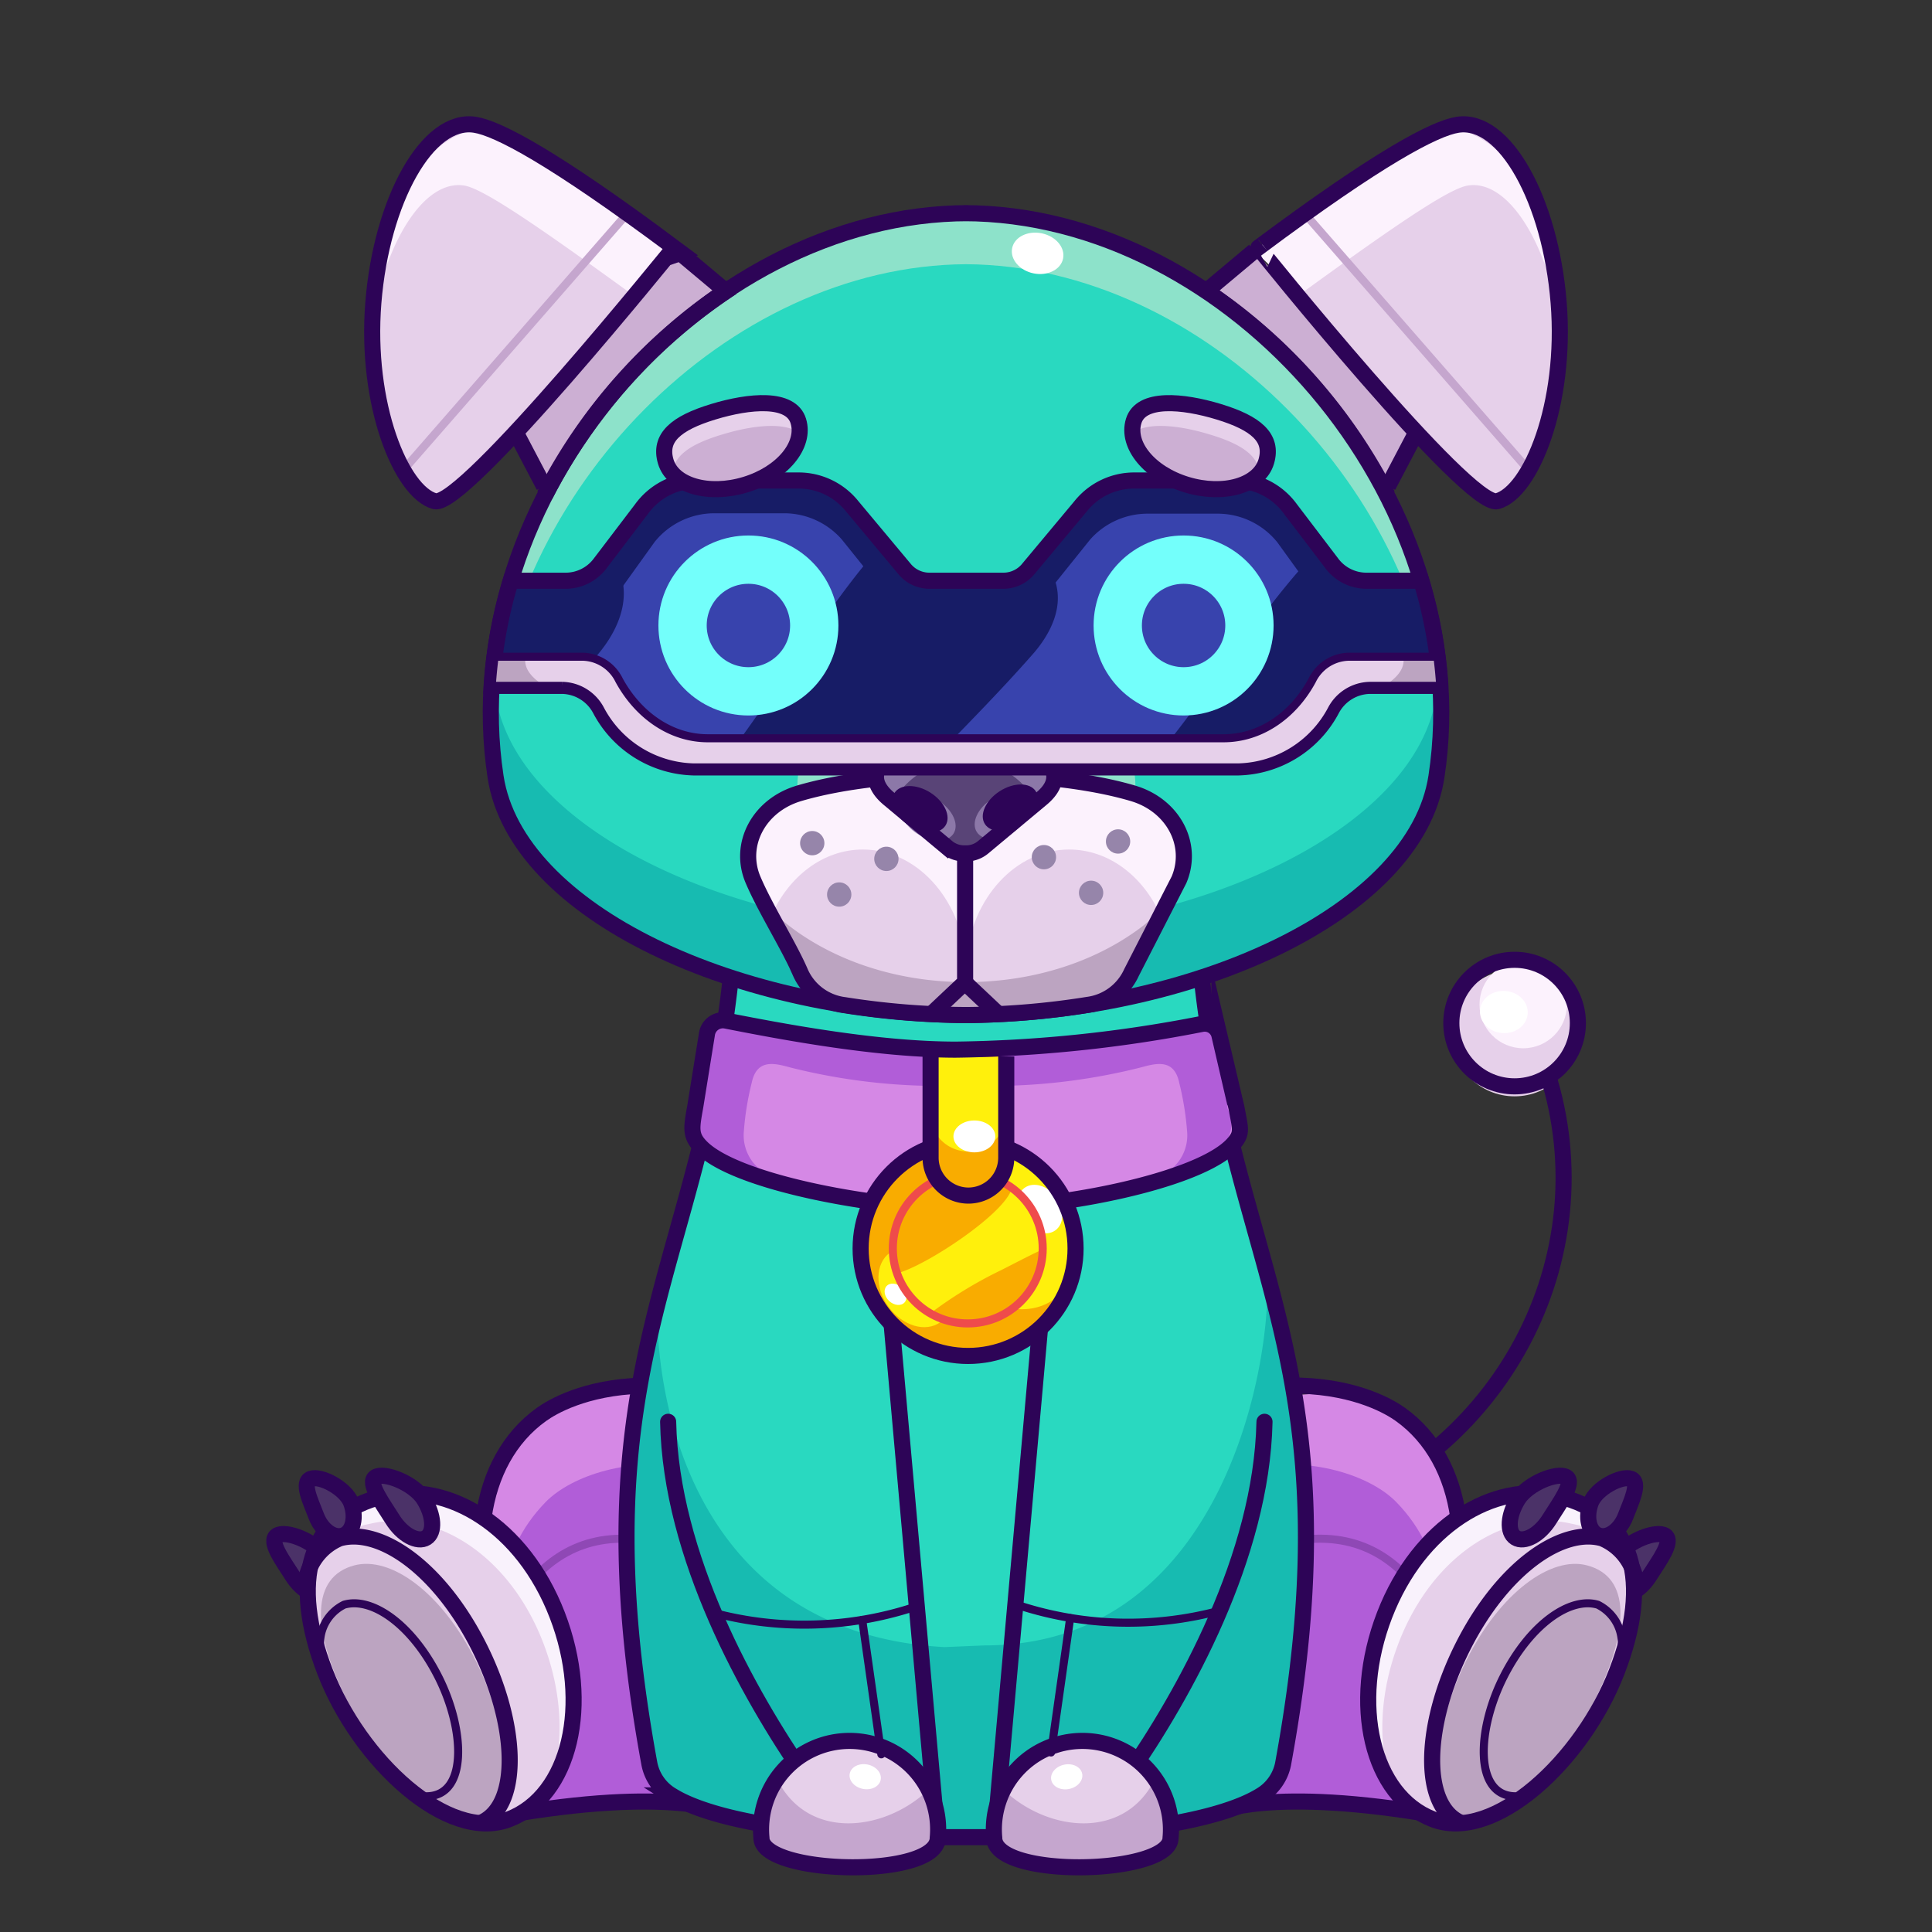 <svg xmlns="http://www.w3.org/2000/svg" viewBox="0 0 240 240">
  <rect x="0" y="0" width="240" height="240" fill="#333333" stroke="none"/>
  <svg id="tale" xmlns="http://www.w3.org/2000/svg" viewBox="0 0 240 240"><defs><style>.prefix_NdiBxye8tG_cls-1{fill:#e6d0ea;}.prefix_NdiBxye8tG_cls-2{fill:#fcf2fd;}.prefix_NdiBxye8tG_cls-3{fill:#fff;}.prefix_NdiBxye8tG_cls-4{fill:none;stroke:#2d0457;stroke-miterlimit:10;stroke-width:2px;}</style></defs><g id="_01" data-name="01"><circle class="prefix_NdiBxye8tG_cls-1" cx="188.15" cy="128.33" r="7.86"/><circle class="prefix_NdiBxye8tG_cls-2" cx="189.22" cy="124.79" r="5.43"/><ellipse class="prefix_NdiBxye8tG_cls-3" cx="186.8" cy="125.7" rx="2.62" ry="2.97" transform="translate(48.67 303.51) rotate(-86.09)"/><path class="prefix_NdiBxye8tG_cls-4" d="M192.2,133.26c7.34,23-5.77,47.68-29.31,55.2"/><circle class="prefix_NdiBxye8tG_cls-4" cx="188.15" cy="127.09" r="7.86"/></g></svg>
<svg id="ears" xmlns="http://www.w3.org/2000/svg" viewBox="0 0 240 240"><defs><style>.prefix_RauHftugeD_cls-1{fill:#ccafd3;}.prefix_RauHftugeD_cls-2{fill:#e6d0ea;}.prefix_RauHftugeD_cls-3{fill:#fcf2fd;}.prefix_RauHftugeD_cls-4,.prefix_RauHftugeD_cls-5{fill:none;}.prefix_RauHftugeD_cls-4{stroke:#2d0457;stroke-miterlimit:10;stroke-width:2px;}.prefix_RauHftugeD_cls-5{stroke:#c5a6ce;stroke-linecap:round;stroke-linejoin:round;}</style></defs><g id="_01" data-name="01"><path class="prefix_RauHftugeD_cls-1" d="M90.07,36.26l-5.88-5.09L64,53.53l3.59,6.84C72.6,50.44,81.49,43.26,90.07,36.26Z"/><path class="prefix_RauHftugeD_cls-2" d="M54,62.26c-4.15-1.15-8.64-12-7.62-24.68S53.11,14.57,59,15.5c2.82.44,9.66,4,24.75,15.26C83.72,30.76,57.57,63.24,54,62.26Z"/><path class="prefix_RauHftugeD_cls-3" d="M57.67,23.05c2.41.38,9.59,5.35,21.12,13.72a52.63,52.63,0,0,1,5.4-5.6C69.86,20.45,63.58,16.49,60.9,16.06c-5.57-.88-13.62,7.34-14.59,19.38a43.17,43.17,0,0,0-.11,4.8C47.87,30,52.7,22.26,57.67,23.05Z"/><line class="prefix_RauHftugeD_cls-4" x1="89.98" y1="36.02" x2="84.19" y2="31.17"/><line class="prefix_RauHftugeD_cls-4" x1="67.57" y1="60.39" x2="63.97" y2="53.53"/><line class="prefix_RauHftugeD_cls-5" x1="50.12" y1="58.38" x2="77.93" y2="26.52"/><path class="prefix_RauHftugeD_cls-4" d="M54,62.26c-4.15-1.15-8.64-12-7.62-24.68S53.11,14.57,59,15.5c2.82.44,9.66,4,24.75,15.26C83.72,30.76,57.57,63.24,54,62.26Z"/><path class="prefix_RauHftugeD_cls-4" d="M90.84,35.69a67.9,67.9,0,0,0-23.2,25.82"/><path class="prefix_RauHftugeD_cls-1" d="M149.93,36.26l5.88-5.09L176,53.53l-3.59,6.84C167.4,50.44,158.51,43.26,149.93,36.26Z"/><path class="prefix_RauHftugeD_cls-2" d="M186,62.26c4.15-1.15,8.64-12,7.62-24.68s-6.69-23-12.55-22.08c-2.82.44-9.66,4-24.75,15.26C156.28,30.76,182.43,63.24,186,62.26Z"/><path class="prefix_RauHftugeD_cls-3" d="M182.33,23.05c-2.41.38-9.59,5.35-21.12,13.72a52.63,52.63,0,0,0-5.4-5.6c14.33-10.72,20.61-14.68,23.29-15.11,5.57-.88,13.62,7.34,14.59,19.38a43.17,43.17,0,0,1,.11,4.8C192.13,30,187.3,22.26,182.33,23.05Z"/><line class="prefix_RauHftugeD_cls-4" x1="150.02" y1="36.02" x2="155.81" y2="31.17"/><line class="prefix_RauHftugeD_cls-4" x1="172.43" y1="60.39" x2="176.03" y2="53.53"/><line class="prefix_RauHftugeD_cls-5" x1="189.88" y1="58.38" x2="162.07" y2="26.52"/><path class="prefix_RauHftugeD_cls-4" d="M186,62.26c4.15-1.15,8.64-12,7.62-24.68s-6.69-23-12.55-22.08c-2.82.44-9.66,4-24.75,15.26C156.28,30.76,182.43,63.24,186,62.26Z"/><path class="prefix_RauHftugeD_cls-4" d="M149.16,35.69a67.9,67.9,0,0,1,23.2,25.82"/></g></svg>
<svg id="legs" xmlns="http://www.w3.org/2000/svg" viewBox="0 0 240 240"><defs><style>.prefix_YD_yCL0o7g_cls-1{fill:#d588e5;}.prefix_YD_yCL0o7g_cls-2{fill:#b15dd8;}.prefix_YD_yCL0o7g_prefix_YD_yCL0o7g_cls-10,.prefix_YD_yCL0o7g_cls-3,.prefix_YD_yCL0o7g_cls-4,.prefix_YD_yCL0o7g_cls-5{fill:none;}.prefix_YD_yCL0o7g_cls-3{stroke:#8f48b5;}.prefix_YD_yCL0o7g_prefix_YD_yCL0o7g_cls-10,.prefix_YD_yCL0o7g_cls-3,.prefix_YD_yCL0o7g_cls-4{stroke-linecap:round;stroke-linejoin:round;}.prefix_YD_yCL0o7g_prefix_YD_yCL0o7g_cls-10,.prefix_YD_yCL0o7g_cls-4,.prefix_YD_yCL0o7g_cls-5{stroke:#2d0457;}.prefix_YD_yCL0o7g_cls-4,.prefix_YD_yCL0o7g_cls-5{stroke-width:2px;}.prefix_YD_yCL0o7g_cls-5{stroke-miterlimit:10;}.prefix_YD_yCL0o7g_cls-6{fill:#4b3268;}.prefix_YD_yCL0o7g_cls-7{fill:#e6d0ea;}.prefix_YD_yCL0o7g_cls-8{fill:#bca4c1;}.prefix_YD_yCL0o7g_cls-9{fill:#f9f2fc;}</style></defs><g id="_02" data-name="02"><g id="_02-2" data-name="02"><path class="prefix_YD_yCL0o7g_cls-1" d="M93,220s-9-1.53-30.1,2.18l-3.77-21.69c-1-13.07,4.26-24.39,13.74-27.36,1.48-.46,12.82.64,14.34.62"/><path class="prefix_YD_yCL0o7g_cls-2" d="M67.78,186.59c-6.3,6.45-6.32,14.8-5.32,23.19.49,4-2.45,6-5.61,6l5.24,9.52c21.12-3.71,29.15-.54,29.15-.54l-5.7-42.44C78.55,180.94,71.11,183.19,67.78,186.59Z"/><path class="prefix_YD_yCL0o7g_cls-3" d="M58.28,210.84c3.33-6.27,7.08-23.15,24-19.07"/><path class="prefix_YD_yCL0o7g_cls-4" d="M79.71,172.13c-7.14.23-11.18,2.67-12.44,3.57-8.08,5.77-9.58,18.17-4.55,30.28"/><path class="prefix_YD_yCL0o7g_cls-5" d="M90.15,225.15s-6.53-3.31-27.65.41"/><path class="prefix_YD_yCL0o7g_cls-6" d="M40.24,193.28c1.18,1.87,1.27,3.94.18,4.62s-2.91-.27-4.09-2.14-3-4.28-1.94-5S39.06,191.42,40.24,193.28Z"/><path class="prefix_YD_yCL0o7g_cls-4" d="M40.24,193.28c1.18,1.87,1.27,3.94.18,4.62s-2.91-.27-4.09-2.14-3-4.28-1.94-5S39.06,191.42,40.24,193.28Z"/><path class="prefix_YD_yCL0o7g_cls-7" d="M69.22,200.62c4.28,11.09,1.6,22.45-6,25.38s-18.57-7.26-22.85-18.35-2.29-19.55,7.35-21.81C55.66,184,64.94,189.53,69.22,200.62Z"/><path class="prefix_YD_yCL0o7g_cls-8" d="M59.18,206.47c4.26,8.66,4.4,17.31.32,19.32S47.28,219.62,43,211s-4.37-15.11,1-16.54C48.52,193.25,54.92,197.81,59.18,206.47Z"/><path class="prefix_YD_yCL0o7g_cls-9" d="M47.74,185.84c-4.88,1.14-7.79,3.88-8.93,7.75a12.22,12.22,0,0,1,7.2-4.31c7.91-1.85,17.19,3.7,21.47,14.79,2.46,6.38,2.61,12.84.86,17.74,3.41-5,4-13.16.88-21.19C64.94,189.53,55.66,184,47.74,185.84Z"/><path class="prefix_YD_yCL0o7g_cls-4" d="M69.22,200.62c4.28,11.09,1.6,22.45-6,25.38s-18.57-7.26-22.85-18.35-2.29-19.55,7.35-21.81C55.66,184,64.94,189.53,69.22,200.62Z"/><path class="prefix_YD_yCL0o7g_cls-6" d="M52.65,186.22c1.25,2,1.39,4.12.31,4.8s-3-.35-4.22-2.32-3.17-4.53-2.09-5.21S51.4,184.25,52.65,186.22Z"/><path class="prefix_YD_yCL0o7g_cls-4" d="M38,196.3a7,7,0,0,1,4.2-5.2c5-1.4,12.34,3.66,17.26,13.38s5.16,19.5.55,21.83"/><path class="prefix_YD_yCL0o7g_prefix_YD_yCL0o7g_cls-10" d="M39.84,205.11a5.38,5.38,0,0,1,2.91-5.77c3.43-1,8.39,2.41,11.7,8.95s3.69,14.73-1.38,14.85"/><path class="prefix_YD_yCL0o7g_cls-4" d="M52.65,186.22c1.25,2,1.39,4.12.31,4.8s-3-.35-4.22-2.32-3.17-4.53-2.09-5.21S51.4,184.25,52.65,186.22Z"/><path class="prefix_YD_yCL0o7g_cls-6" d="M43.61,186.66c.68,1.8.26,3.62-.94,4.07s-2.71-.63-3.39-2.42-1.86-4.16-.66-4.61S42.92,184.87,43.61,186.66Z"/><path class="prefix_YD_yCL0o7g_cls-4" d="M43.61,186.66c.68,1.8.26,3.62-.94,4.07s-2.71-.63-3.39-2.42-1.86-4.16-.66-4.61S42.92,184.87,43.61,186.66Z"/></g><g id="_02-3" data-name="02"><path class="prefix_YD_yCL0o7g_cls-1" d="M148.21,220s9-1.53,30.11,2.18l3.77-21.69c1-13.07-4.27-24.39-13.74-27.36-1.48-.46-12.82.64-14.34.62"/><path class="prefix_YD_yCL0o7g_cls-2" d="M173.45,186.59c6.3,6.45,6.32,14.8,5.32,23.19-.49,4,2.45,6,5.61,6l-5.24,9.52c-21.13-3.71-29.15-.54-29.15-.54l5.7-42.44C162.68,180.94,170.12,183.19,173.45,186.59Z"/><path class="prefix_YD_yCL0o7g_cls-3" d="M183,210.84c-3.34-6.27-7.08-23.15-24-19.07"/><path class="prefix_YD_yCL0o7g_cls-4" d="M161.52,172.13c7.14.23,11.18,2.67,12.44,3.57,8.08,5.77,9.57,18.17,4.54,30.28"/><path class="prefix_YD_yCL0o7g_cls-5" d="M151.08,225.15s6.53-3.31,27.65.41"/><path class="prefix_YD_yCL0o7g_cls-6" d="M201,193.28c-1.18,1.87-1.27,3.94-.19,4.62s2.92-.27,4.1-2.14,3-4.28,1.94-5S202.17,191.42,201,193.28Z"/><path class="prefix_YD_yCL0o7g_cls-4" d="M201,193.28c-1.18,1.87-1.27,3.94-.19,4.62s2.92-.27,4.1-2.14,3-4.28,1.94-5S202.17,191.42,201,193.28Z"/><path class="prefix_YD_yCL0o7g_cls-7" d="M172,200.62c-4.28,11.09-1.6,22.45,6,25.38s18.57-7.26,22.85-18.35,2.29-19.55-7.36-21.81C185.57,184,176.29,189.53,172,200.62Z"/><path class="prefix_YD_yCL0o7g_cls-8" d="M182.05,206.47c-4.26,8.66-4.4,17.31-.32,19.32S194,219.62,198.21,211s4.37-15.11-1.05-16.54C192.71,193.25,186.31,197.81,182.05,206.47Z"/><path class="prefix_YD_yCL0o7g_cls-9" d="M193.48,185.84c4.89,1.14,7.8,3.88,8.94,7.75a12.22,12.22,0,0,0-7.2-4.31c-7.91-1.85-17.19,3.7-21.47,14.79-2.46,6.38-2.61,12.84-.86,17.74-3.41-5-4-13.16-.88-21.19C176.29,189.53,185.57,184,193.48,185.84Z"/><path class="prefix_YD_yCL0o7g_cls-4" d="M172,200.62c-4.28,11.09-1.6,22.45,6,25.38s18.57-7.26,22.85-18.35,2.29-19.55-7.36-21.81C185.57,184,176.29,189.53,172,200.62Z"/><path class="prefix_YD_yCL0o7g_cls-6" d="M188.58,186.22c-1.25,2-1.39,4.12-.31,4.8s3-.35,4.22-2.32,3.17-4.53,2.09-5.21S189.83,184.25,188.58,186.22Z"/><path class="prefix_YD_yCL0o7g_cls-4" d="M203.22,196.3a7,7,0,0,0-4.2-5.2c-5-1.4-12.34,3.66-17.26,13.38s-5.16,19.5-.55,21.83"/><path class="prefix_YD_yCL0o7g_prefix_YD_yCL0o7g_cls-10" d="M201.39,205.11a5.38,5.38,0,0,0-2.91-5.77c-3.44-1-8.39,2.41-11.7,8.95s-3.69,14.73,1.38,14.85"/><path class="prefix_YD_yCL0o7g_cls-4" d="M188.58,186.22c-1.25,2-1.39,4.12-.31,4.8s3-.35,4.22-2.32,3.17-4.53,2.09-5.21S189.83,184.25,188.58,186.22Z"/><path class="prefix_YD_yCL0o7g_cls-6" d="M197.62,186.66c-.68,1.8-.26,3.62.93,4.07s2.72-.63,3.4-2.42,1.85-4.16.66-4.61S198.3,184.87,197.62,186.66Z"/><path class="prefix_YD_yCL0o7g_cls-4" d="M197.62,186.66c-.68,1.8-.26,3.62.93,4.07s2.72-.63,3.4-2.42,1.85-4.16.66-4.61S198.3,184.87,197.62,186.66Z"/></g></g></svg>
<svg id="body" xmlns="http://www.w3.org/2000/svg" viewBox="0 0 240 240"><defs><style>.prefix_W_YOSukUuN_cls-1{fill:#29d9c0;}.prefix_W_YOSukUuN_cls-2{fill:#17bbb1;}.prefix_W_YOSukUuN_cls-3{fill:none;stroke:#2d0457;stroke-miterlimit:10;stroke-width:2px;}</style></defs><g id="_04" data-name="04"><path class="prefix_W_YOSukUuN_cls-1" d="M149.06,119.27c3.6,38.3,19.58,49.48,10.33,99.84a5.89,5.89,0,0,1-2.76,3.92c-4.46,2.78-15.45,5.19-34,5.19h-5.2c-18.58,0-29.57-2.41-34-5.19a5.89,5.89,0,0,1-2.76-3.92c-9.25-50.36,6.73-61.54,10.33-99.84"/><path class="prefix_W_YOSukUuN_cls-2" d="M157.38,158.17c.76,10-4.92,46.23-35.07,46.23l-5,.21c-32.77-1.85-36-33.62-35.63-42.86-3.73,14.68-6,30.41-1.06,57.36A5.89,5.89,0,0,0,83.37,223c4.46,2.78,15.45,5.19,34,5.19h5.2c18.58,0,29.57-2.41,34-5.19a5.89,5.89,0,0,0,2.76-3.92C164.74,190,161.64,173.93,157.38,158.17Z"/><path class="prefix_W_YOSukUuN_cls-3" d="M149.06,119.27c3.6,38.3,19.58,49.48,10.33,99.84a5.89,5.89,0,0,1-2.76,3.92c-4.46,2.78-15.45,5.19-34,5.19h-5.2c-18.58,0-29.57-2.41-34-5.19a5.89,5.89,0,0,1-2.76-3.92c-9.25-50.36,6.73-61.54,10.33-99.84"/></g></svg>
<svg id="hand" xmlns="http://www.w3.org/2000/svg" viewBox="0 0 240 240"><defs><style>.prefix_sPY7--ORPA_cls-1,.prefix_sPY7--ORPA_cls-4,.prefix_sPY7--ORPA_cls-6{fill:none;stroke:#2d0457;}.prefix_sPY7--ORPA_cls-1,.prefix_sPY7--ORPA_cls-6{stroke-linecap:round;stroke-linejoin:round;}.prefix_sPY7--ORPA_cls-1,.prefix_sPY7--ORPA_cls-4{stroke-width:2px;}.prefix_sPY7--ORPA_cls-2{fill:#e6d0ea;}.prefix_sPY7--ORPA_cls-3{fill:#c5a6ce;}.prefix_sPY7--ORPA_cls-4{stroke-miterlimit:10;}.prefix_sPY7--ORPA_cls-5{fill:#fff;}</style></defs><g id="_01" data-name="01"><path class="prefix_sPY7--ORPA_cls-1" d="M100.05,220.71C93,210.49,83.33,193.33,83,176.62"/><line class="prefix_sPY7--ORPA_cls-1" x1="109.25" y1="147.56" x2="116.49" y2="228.72"/><path class="prefix_sPY7--ORPA_cls-2" d="M116.49,228.31c0,5.12-21.9,4.61-21.9,0a11,11,0,1,1,21.9,0Z"/><path class="prefix_sPY7--ORPA_cls-3" d="M96.83,221.57a11.2,11.2,0,0,0-2.24,6.74c0,4.61,21.9,5.12,21.9,0a11.19,11.19,0,0,0-1.53-5.63C109.6,227.45,100.75,228.47,96.83,221.57Z"/><path class="prefix_sPY7--ORPA_cls-4" d="M116.49,228.31c0,5.12-21.9,4.61-21.9,0a11,11,0,1,1,21.9,0Z"/><ellipse class="prefix_sPY7--ORPA_cls-5" cx="107.48" cy="220.71" rx="1.54" ry="1.96" transform="translate(-130.43 281.24) rotate(-78.31)"/><path class="prefix_sPY7--ORPA_cls-1" d="M140,220.71c7.1-10.22,16.72-27.38,17.08-44.09"/><line class="prefix_sPY7--ORPA_cls-1" x1="130.75" y1="147.56" x2="123.51" y2="228.72"/><path class="prefix_sPY7--ORPA_cls-2" d="M123.51,228.31c0,5.12,21.9,4.61,21.9,0a11,11,0,1,0-21.9,0Z"/><path class="prefix_sPY7--ORPA_cls-3" d="M143.17,221.57a11.2,11.2,0,0,1,2.24,6.74c0,4.61-21.9,5.12-21.9,0a11.19,11.19,0,0,1,1.53-5.63C130.4,227.45,139.25,228.47,143.17,221.57Z"/><path class="prefix_sPY7--ORPA_cls-4" d="M123.51,228.31c0,5.12,21.9,4.61,21.9,0a11,11,0,1,0-21.9,0Z"/><ellipse class="prefix_sPY7--ORPA_cls-5" cx="132.52" cy="220.71" rx="1.96" ry="1.54" transform="translate(-41.98 31.44) rotate(-11.69)"/><line class="prefix_sPY7--ORPA_cls-6" x1="109.48" y1="217.93" x2="107.11" y2="201.23"/><path class="prefix_sPY7--ORPA_cls-6" d="M88.57,200.33a43.93,43.93,0,0,0,24.82-.63"/><line class="prefix_sPY7--ORPA_cls-6" x1="130.57" y1="217.7" x2="132.94" y2="201"/><path class="prefix_sPY7--ORPA_cls-6" d="M151.48,200.09a43.89,43.89,0,0,1-24.81-.63"/></g></svg>
<svg id="collar" xmlns="http://www.w3.org/2000/svg" viewBox="0 0 240 240"><defs><style>.prefix_xxJv8hjKqX_cls-1{fill:#ff3776;}.prefix_xxJv8hjKqX_cls-2{fill:#d588e5;}.prefix_xxJv8hjKqX_cls-3{fill:#b15dd8;}.prefix_xxJv8hjKqX_cls-4{fill:#ff8557;}.prefix_xxJv8hjKqX_cls-5{fill:#f9ac00;}.prefix_xxJv8hjKqX_cls-6{fill:#fff00c;}.prefix_xxJv8hjKqX_cls-7{fill:#fff;}.prefix_xxJv8hjKqX_cls-8,.prefix_xxJv8hjKqX_cls-9{fill:none;stroke-miterlimit:10;}.prefix_xxJv8hjKqX_cls-8{stroke:#ef4b4b;}.prefix_xxJv8hjKqX_cls-9{stroke:#2d0457;stroke-width:2px;}</style></defs><g id="_01" data-name="01"><path class="prefix_xxJv8hjKqX_cls-1" d="M151.06,126.85a166.42,166.42,0,0,1-32.34,3.57c-10.48,0-23.3-2.55-30.56-4l-1.79,11a4.17,4.17,0,0,0,.77,5.08c4.48,4.44,17.48,7.66,32.83,7.66,15.88,0,29.26-3.44,33.27-8.13a3.74,3.74,0,0,0,.36-4.45Z"/><path class="prefix_xxJv8hjKqX_cls-2" d="M151.06,126.85a166.42,166.42,0,0,1-32.34,3.57c-10.48,0-23.3-2.55-30.56-4l-1.79,11a4.17,4.17,0,0,0,.77,5.08c4.48,4.44,17.48,7.66,32.83,7.66,15.88,0,29.26-3.44,33.27-8.13a3.74,3.74,0,0,0,.36-4.45Z"/><path class="prefix_xxJv8hjKqX_cls-3" d="M152.51,137.75l-1.16-10.62c.39-.49-1.41-1-2.62-.71s-5.88,1.92-7.26,2l.14.33a132.2,132.2,0,0,1-17.17,1.48h0c-1.49,0-3,.07-4.55.07s-3,0-4.54-.07h0a132.2,132.2,0,0,1-17.17-1.48l.14-.33c-1.39-.11-6-1.89-7.26-2s-3,.22-2.62.71l-1.16,10.62a4,4,0,0,0,1.33,5.15,19.71,19.71,0,0,0,5.62,2.78l1,.14a5.45,5.45,0,0,1-2.84-5.1,35.48,35.48,0,0,1,1-6.25c.69-3.24,3.28-2.24,5.08-1.79a75.73,75.73,0,0,0,21.28,2.16h.37a75.8,75.8,0,0,0,21.28-2.16c1.8-.45,4.39-1.45,5.08,1.79a36.44,36.44,0,0,1,1,6.25,5.44,5.44,0,0,1-2.85,5.1l1-.14a19.5,19.5,0,0,0,5.61-2.78A4,4,0,0,0,152.51,137.75Z"/><circle class="prefix_xxJv8hjKqX_cls-4" cx="120.26" cy="155.09" r="13.35"/><circle class="prefix_xxJv8hjKqX_cls-5" cx="120.26" cy="155.09" r="13.35"/><ellipse class="prefix_xxJv8hjKqX_cls-6" cx="113.67" cy="159.94" rx="4.07" ry="5.33" transform="translate(-72.4 97.65) rotate(-36.09)"/><ellipse class="prefix_xxJv8hjKqX_cls-7" cx="111.25" cy="160.78" rx="1.15" ry="1.51" transform="translate(-82.57 135.06) rotate(-47.76)"/><ellipse class="prefix_xxJv8hjKqX_cls-6" cx="124.6" cy="152.64" rx="8.25" ry="10.81" transform="translate(-66 102.69) rotate(-36.09)"/><ellipse class="prefix_xxJv8hjKqX_cls-7" cx="129.19" cy="150.19" rx="2.49" ry="3.26" transform="translate(-63.68 104.93) rotate(-36.09)"/><circle class="prefix_xxJv8hjKqX_cls-5" cx="120.22" cy="155.09" r="8.97"/><path class="prefix_xxJv8hjKqX_cls-6" d="M125.7,147.58c-.74,3.11-10.61,9.62-14.15,10.56a8.65,8.65,0,0,0,4.31,4.79,52.6,52.6,0,0,1,8.53-5.16c1.58-.8,3.17-1.64,4.79-2.41,0-.09,0-.18,0-.27C129.19,152.57,127.38,149.2,125.7,147.58Z"/><circle class="prefix_xxJv8hjKqX_cls-8" cx="120.22" cy="155.09" r="9.31"/><circle class="prefix_xxJv8hjKqX_cls-9" cx="120.26" cy="155.09" r="13.35"/><path class="prefix_xxJv8hjKqX_cls-5" d="M125,131.23v12.6a4.71,4.71,0,0,1-4.7,4.69h0a4.71,4.71,0,0,1-4.7-4.69v-12.6"/><path class="prefix_xxJv8hjKqX_cls-6" d="M115.56,131v7.34a4.7,4.7,0,1,0,9.4,0v-7.12A59.08,59.08,0,0,1,115.56,131Z"/><path class="prefix_xxJv8hjKqX_cls-9" d="M125,131.23v12.6a4.71,4.71,0,0,1-4.7,4.69h0a4.71,4.71,0,0,1-4.7-4.69v-12.6"/><path class="prefix_xxJv8hjKqX_cls-9" d="M132.3,149.18c9.15-1.35,18.23-4,20.94-7.12,1.13-1.31.85-1.78.36-4.45l-2.12-9a1.87,1.87,0,0,0-2.2-1.41,168.46,168.46,0,0,1-30.56,3.19c-9.55,0-21-2.12-28.5-3.6a2,2,0,0,0-2.4,1.66l-1.45,9c-.48,2.7-.68,3.64.77,5.08,3,3,12,5.44,20.94,6.71"/><ellipse class="prefix_xxJv8hjKqX_cls-7" cx="121.04" cy="141.17" rx="2.6" ry="1.98"/></g></svg>
<svg id="head" xmlns="http://www.w3.org/2000/svg" viewBox="0 0 240 240"><defs><style>.prefix_O9AWK0PZH8_cls-1{fill:#29d9c0;}.prefix_O9AWK0PZH8_cls-2{fill:#8de2ca;}.prefix_O9AWK0PZH8_cls-3{fill:#caf1ff;}.prefix_O9AWK0PZH8_cls-4{fill:#fff;}.prefix_O9AWK0PZH8_cls-5{fill:#88a4ea;}.prefix_O9AWK0PZH8_cls-6{fill:#17bbb1;}.prefix_O9AWK0PZH8_cls-7{fill:none;stroke:#2d0457;stroke-miterlimit:10;stroke-width:2px;}</style></defs><g id="_04" data-name="04"><path class="prefix_O9AWK0PZH8_cls-1" d="M119.17,126.1c29.11,0,56.7-12.75,59.27-29.62,5.29-34.73-25.4-70-58.74-70h.6c-33.34,0-64,35.24-58.74,70,2.57,16.87,30.16,29.62,59.27,29.62"/><path class="prefix_O9AWK0PZH8_cls-2" d="M120,32.82h0c29.66.19,57.12,28.2,58.92,58.85,1.94-33-27.24-64.95-58.92-65.15-31.68.2-60.86,32.15-58.92,65.15C62.88,61,90.34,33,120,32.82Z"/><path class="prefix_O9AWK0PZH8_cls-3" d="M119.7,26.51h0Z"/><ellipse class="prefix_O9AWK0PZH8_cls-4" cx="128.91" cy="31.47" rx="2.54" ry="3.23" transform="translate(71.96 151.33) rotate(-78.31)"/><path class="prefix_O9AWK0PZH8_cls-5" d="M120.83,126.1h0Z"/><path class="prefix_O9AWK0PZH8_cls-6" d="M178.44,86.36C175.89,103.06,148.8,115.73,120,116h0c-28.8-.24-55.89-12.91-58.44-29.61-.15-1-.26-2-.35-2.94a53.46,53.46,0,0,0,.35,13.06c2.55,16.71,29.64,29.37,58.44,29.61,28.8-.24,55.89-12.9,58.44-29.61a53.46,53.46,0,0,0,.35-13.06C178.7,84.4,178.59,85.38,178.44,86.36Z"/><path class="prefix_O9AWK0PZH8_cls-7" d="M119.17,126.1c29.11,0,56.7-12.75,59.27-29.62,5.29-34.73-25.4-70-58.74-70h.6c-33.34,0-64,35.24-58.74,70,2.57,16.87,30.16,29.62,59.27,29.62"/><path class="prefix_O9AWK0PZH8_cls-7" d="M90.93,35.69A68,68,0,0,0,67.72,61.51"/><path class="prefix_O9AWK0PZH8_cls-2" d="M141.05,97.75c0,9.11-9.41,12.93-21,12.93s-21-3.82-21-12.93,9.41-16.5,21-16.5S141.05,88.64,141.05,97.75Z"/></g></svg>
<svg id="mask" xmlns="http://www.w3.org/2000/svg" viewBox="0 0 240 240"><defs><style>.prefix_tjjzl-24Pi_cls-1{fill:none;stroke:#2d0457;stroke-miterlimit:10;stroke-width:2px;}.prefix_tjjzl-24Pi_cls-2{fill:#e6d0ea;}.prefix_tjjzl-24Pi_cls-3{fill:#fcf2fd;}.prefix_tjjzl-24Pi_cls-4{fill:#bca4c1;}.prefix_tjjzl-24Pi_cls-5{fill:#fff;}.prefix_tjjzl-24Pi_cls-6{fill:#594477;}.prefix_tjjzl-24Pi_cls-7{fill:#8c78a8;}.prefix_tjjzl-24Pi_cls-8{fill:#2d0457;}.prefix_tjjzl-24Pi_cls-9{fill:#9685aa;}</style></defs><g id="_05" data-name="05"><path class="prefix_tjjzl-24Pi_cls-1" d="M120.83,126.1h0Z"/><path class="prefix_tjjzl-24Pi_cls-2" d="M146.46,109.29c1.85-4.36-.71-9.26-5.72-10.74-10.89-3.23-30.59-3.23-41.48,0-5,1.48-7.57,6.37-5.72,10.73,1.52,3.59,4.57,8.41,5.91,11.58a6.9,6.9,0,0,0,5.43,4A99.59,99.59,0,0,0,120,126.09a99.59,99.59,0,0,0,15.12-1.26,6.92,6.92,0,0,0,5.43-4Z"/><path class="prefix_tjjzl-24Pi_cls-3" d="M140.74,98.55c-10.89-3.23-30.59-3.23-41.48,0-5,1.48-7.57,6.37-5.72,10.73.58,1.38,1.39,3,2.25,4.53,2.16-4.92,6.45-8.28,11.4-8.28,6.64,0,12.1,6,12.81,13.78.7-7.75,6.17-13.78,12.8-13.78,4.94,0,9.22,3.33,11.38,8.22l2.28-4.46C148.31,104.93,145.75,100,140.74,98.55Z"/><path class="prefix_tjjzl-24Pi_cls-4" d="M120,122c-11.22,0-21-4.55-26.44-11.34,1.52,3.29,4.55,7.7,5.89,10.6a6.91,6.91,0,0,0,5.43,3.66A108.07,108.07,0,0,0,120,126.09a108.07,108.07,0,0,0,15.12-1.15,6.91,6.91,0,0,0,5.43-3.66l5.89-10.6C141,117.47,131.21,122,120,122Z"/><polyline class="prefix_tjjzl-24Pi_cls-1" points="119.89 105.53 119.89 122.02 115.56 126.1"/><path class="prefix_tjjzl-24Pi_cls-1" d="M146.46,109.29c1.85-4.36-.71-9.26-5.72-10.74-10.89-3.23-30.59-3.23-41.48,0-5,1.48-7.57,6.37-5.72,10.73,1.52,3.59,4.57,8.41,5.91,11.58a6.9,6.9,0,0,0,5.43,4A99.59,99.59,0,0,0,120,126.09a99.59,99.59,0,0,0,15.12-1.26,6.92,6.92,0,0,0,5.43-4Z"/><ellipse class="prefix_tjjzl-24Pi_cls-5" cx="124.41" cy="94.39" rx="1.82" ry="2.68" transform="translate(8.45 198.98) rotate(-79.24)"/><path class="prefix_tjjzl-24Pi_cls-6" d="M130.22,94.2c-1.79-2.12-6-2.86-10.33-2.86s-8.53.74-10.32,2.86c-1.62,1.93-.29,3.59.85,4.54l7.28,6.06a3.25,3.25,0,0,0,2.19.72,3.22,3.22,0,0,0,2.19-.72l7.28-6.06C130.51,97.79,131.84,96.13,130.22,94.2Z"/><path class="prefix_tjjzl-24Pi_cls-7" d="M110.34,100.14l.2.19a10.23,10.23,0,0,1,18.54,0l.21-.19c1.14-1.07,2.47-3,.85-5.14-1.79-2.4-6-3.24-10.33-3.24s-8.53.84-10.32,3.24C107.87,97.19,109.2,99.07,110.34,100.14Z"/><ellipse class="prefix_tjjzl-24Pi_cls-5" cx="123.28" cy="94.35" rx="1.69" ry="2.75" transform="translate(7.57 197.84) rotate(-79.24)"/><ellipse class="prefix_tjjzl-24Pi_cls-7" cx="124.51" cy="101.33" rx="3.76" ry="2.44" transform="translate(-34.97 82.96) rotate(-32.57)"/><ellipse class="prefix_tjjzl-24Pi_cls-7" cx="115.28" cy="101.53" rx="2.44" ry="3.76" transform="translate(-32.34 144.02) rotate(-57.43)"/><path class="prefix_tjjzl-24Pi_cls-1" d="M130.22,94.69c-1.79-2.13-6-2.87-10.33-2.87s-8.53.74-10.32,2.87c-1.62,1.92-.29,3.58.85,4.53l7.28,6.07a3.3,3.3,0,0,0,2.19.72,3.27,3.27,0,0,0,2.19-.72l7.28-6.07C130.51,98.27,131.84,96.61,130.22,94.69Z"/><ellipse class="prefix_tjjzl-24Pi_cls-8" cx="125.51" cy="100.33" rx="3.76" ry="2.44" transform="translate(-34.27 83.35) rotate(-32.57)"/><ellipse class="prefix_tjjzl-24Pi_cls-8" cx="114.28" cy="100.53" rx="2.44" ry="3.76" transform="translate(-31.96 142.72) rotate(-57.43)"/><line class="prefix_tjjzl-24Pi_cls-1" x1="119.82" y1="122.02" x2="124.15" y2="126.1"/><circle class="prefix_tjjzl-24Pi_cls-9" cx="135.54" cy="110.91" r="1.51"/><circle class="prefix_tjjzl-24Pi_cls-9" cx="129.68" cy="106.48" r="1.51"/><circle class="prefix_tjjzl-24Pi_cls-9" cx="138.89" cy="104.53" r="1.51"/><circle class="prefix_tjjzl-24Pi_cls-9" cx="104.25" cy="111.12" r="1.51"/><circle class="prefix_tjjzl-24Pi_cls-9" cx="110.11" cy="106.69" r="1.51"/><circle class="prefix_tjjzl-24Pi_cls-9" cx="100.9" cy="104.74" r="1.51"/></g></svg>
<svg id="eyes" xmlns="http://www.w3.org/2000/svg" viewBox="0 0 240 240"><defs><style>.prefix_AWHfkgRhYc_cls-1{fill:#171c66;}.prefix_AWHfkgRhYc_cls-2{fill:#3843ad;}.prefix_AWHfkgRhYc_cls-3,.prefix_AWHfkgRhYc_cls-4,.prefix_AWHfkgRhYc_cls-7{fill:none;}.prefix_AWHfkgRhYc_cls-3,.prefix_AWHfkgRhYc_cls-7{stroke:#2d0457;stroke-miterlimit:10;}.prefix_AWHfkgRhYc_cls-3{stroke-width:2px;}.prefix_AWHfkgRhYc_cls-4{stroke:#73fffb;stroke-linecap:round;stroke-linejoin:round;stroke-width:6px;}.prefix_AWHfkgRhYc_cls-5{fill:#e6d0ea;}.prefix_AWHfkgRhYc_cls-6{fill:#bca4c1;}.prefix_AWHfkgRhYc_cls-8{fill:#ccafd3;}</style></defs><g id="_07" data-name="07"><path class="prefix_AWHfkgRhYc_cls-1" d="M176.55,72.14h-6.9a5.38,5.38,0,0,1-4.25-2.21l-5.09-6.69a8.57,8.57,0,0,0-6.8-3.55H140.76a8.52,8.52,0,0,0-6.51,3.19l-6.59,7.89a4,4,0,0,1-3,1.37h-9.22a4,4,0,0,1-3-1.37l-6.59-7.89a8.52,8.52,0,0,0-6.51-3.19H86.49a8.57,8.57,0,0,0-6.8,3.55L74.6,69.93a5.36,5.36,0,0,1-4.25,2.21h-6.9A58,58,0,0,0,61.09,85.2h8.77a5.48,5.48,0,0,1,4.72,2.94,13.5,13.5,0,0,0,11.57,7.19h67.7a13.5,13.5,0,0,0,11.57-7.19,5.48,5.48,0,0,1,4.72-2.94h8.77A58,58,0,0,0,176.55,72.14Z"/><path class="prefix_AWHfkgRhYc_cls-2" d="M89.18,95.33c4.8-5.46,14.08-21,20.48-27.76l-3.91-4.69a8.52,8.52,0,0,0-6.51-3.19H86.49a8.57,8.57,0,0,0-6.8,3.55l-4.11,5.39c.14.16.26.31.37.46,2.9,4,1.32,8.55-1.51,12-1.17,1.44-2.38,2.84-3.6,4.24a5.63,5.63,0,0,1,3.74,2.83,13.5,13.5,0,0,0,11.57,7.19Z"/><path class="prefix_AWHfkgRhYc_cls-2" d="M164,68.09l-3.69-4.85a8.57,8.57,0,0,0-6.8-3.55H140.76a8.52,8.52,0,0,0-6.51,3.19l-5.18,6.2a9.72,9.72,0,0,1,.79.85c2.91,3.76,1.33,8-1.5,11.26-4.27,4.86-8.86,9.47-13.39,14.14H136.3c2.41-.1,4.58-.16,6.24-.19C147.25,90.53,157.34,74.44,164,68.09Z"/><path class="prefix_AWHfkgRhYc_cls-1" d="M71.2,77.21A6,6,0,0,0,75.81,75l5.52-7.69a9.53,9.53,0,0,1,7.36-3.55H97.5A9.54,9.54,0,0,1,104.56,67l7.14,8.89a4.48,4.48,0,0,0,3.3,1.37h10a4.48,4.48,0,0,0,3.3-1.37L135.44,67a9.54,9.54,0,0,1,7.06-3.19h8.81a9.53,9.53,0,0,1,7.36,3.55L164.19,75a6,6,0,0,0,4.61,2.21h9c-.35-1.7-.76-3.4-1.26-5.07h-6.9a5.38,5.38,0,0,1-4.25-2.21l-5.09-6.69a8.57,8.57,0,0,0-6.8-3.55H140.76a8.52,8.52,0,0,0-6.51,3.19l-6.59,7.89a4,4,0,0,1-3,1.37h-9.22a4,4,0,0,1-3-1.37l-6.59-7.89a8.52,8.52,0,0,0-6.51-3.19H86.49a8.57,8.57,0,0,0-6.8,3.55L74.6,69.93a5.36,5.36,0,0,1-4.25,2.21h-6.9c-.5,1.67-.91,3.37-1.26,5.07Z"/><path class="prefix_AWHfkgRhYc_cls-3" d="M176.55,72.14h-6.9a5.38,5.38,0,0,1-4.25-2.21l-5.09-6.69a8.57,8.57,0,0,0-6.8-3.55H140.76a8.52,8.52,0,0,0-6.51,3.19l-6.59,7.89a4,4,0,0,1-3,1.37h-9.22a4,4,0,0,1-3-1.37l-6.59-7.89a8.52,8.52,0,0,0-6.51-3.19H86.49a8.57,8.57,0,0,0-6.8,3.55L74.6,69.93a5.36,5.36,0,0,1-4.25,2.21h-6.9A58,58,0,0,0,61.09,85.2h8.77a5.48,5.48,0,0,1,4.72,2.94,13.5,13.5,0,0,0,11.57,7.19h67.7a13.5,13.5,0,0,0,11.57-7.19,5.48,5.48,0,0,1,4.72-2.94h8.77A58,58,0,0,0,176.55,72.14Z"/><circle class="prefix_AWHfkgRhYc_cls-4" cx="92.97" cy="77.7" r="8.18"/><circle class="prefix_AWHfkgRhYc_cls-4" cx="147.03" cy="77.7" r="8.18"/><path class="prefix_AWHfkgRhYc_cls-5" d="M167.52,81.58A5.18,5.18,0,0,0,163,84.52c-2.42,4.48-6.54,7.19-11,7.19H87.92c-4.42,0-8.54-2.71-11-7.19a5.18,5.18,0,0,0-4.48-2.94h-11c-.15,1.2-.27,2.41-.35,3.62h8.77a5.48,5.48,0,0,1,4.72,2.94,13.5,13.5,0,0,0,11.57,7.19h67.7a13.5,13.5,0,0,0,11.57-7.19,5.48,5.48,0,0,1,4.72-2.94h8.77c-.08-1.21-.2-2.42-.35-3.62Z"/><path class="prefix_AWHfkgRhYc_cls-6" d="M174.36,82.06c0,1.13-.87,2.19-2.4,3.14h6.95c-.08-1.21-.2-2.42-.35-3.62H174.3A2.63,2.63,0,0,1,174.36,82.06Z"/><path class="prefix_AWHfkgRhYc_cls-6" d="M65.24,82.06a2.61,2.61,0,0,1,.05-.48H61.44c-.15,1.2-.27,2.41-.35,3.62h6.55C66.1,84.25,65.24,83.19,65.24,82.06Z"/><path class="prefix_AWHfkgRhYc_cls-7" d="M167.52,81.58A5.18,5.18,0,0,0,163,84.52c-2.42,4.48-6.54,7.19-11,7.19H87.92c-4.42,0-8.54-2.71-11-7.19a5.18,5.18,0,0,0-4.48-2.94h-11c-.15,1.2-.27,2.41-.35,3.62h8.77a5.48,5.48,0,0,1,4.72,2.94,13.5,13.5,0,0,0,11.57,7.19h67.7a13.5,13.5,0,0,0,11.57-7.19,5.48,5.48,0,0,1,4.72-2.94h8.77c-.08-1.21-.2-2.42-.35-3.62Z"/><path class="prefix_AWHfkgRhYc_cls-8" d="M140.83,52.3c-.92,3,2,6.52,6.59,7.91s9,.1,9.88-2.88-1.32-4.78-5.87-6.17S141.74,49.32,140.83,52.3Z"/><path class="prefix_AWHfkgRhYc_cls-5" d="M150.37,54c-3.7-1.14-7.79-1.65-9.68-.2a3.75,3.75,0,0,1,.14-1.49c.91-3,6-2.53,10.6-1.14s6.78,3.2,5.87,6.17a3.77,3.77,0,0,1-.87,1.5C156.38,56.62,154.2,55.16,150.37,54Z"/><path class="prefix_AWHfkgRhYc_cls-3" d="M140.83,52.3c-.92,3,2,6.52,6.59,7.91s9,.1,9.88-2.88-1.32-4.78-5.87-6.17S141.74,49.32,140.83,52.3Z"/><path class="prefix_AWHfkgRhYc_cls-8" d="M99.17,52.3c.92,3-2,6.52-6.59,7.91s-9,.1-9.88-2.88,1.32-4.78,5.87-6.17S98.26,49.32,99.17,52.3Z"/><path class="prefix_AWHfkgRhYc_cls-5" d="M89.63,54c3.7-1.14,7.79-1.65,9.68-.2a3.75,3.75,0,0,0-.14-1.49c-.91-3-6-2.53-10.6-1.14s-6.78,3.2-5.87,6.17a3.77,3.77,0,0,0,.87,1.5C83.62,56.62,85.8,55.16,89.63,54Z"/><path class="prefix_AWHfkgRhYc_cls-3" d="M99.17,52.3c.92,3-2,6.52-6.59,7.91s-9,.1-9.88-2.88,1.32-4.78,5.87-6.17S98.26,49.32,99.17,52.3Z"/></g></svg>
</svg>
